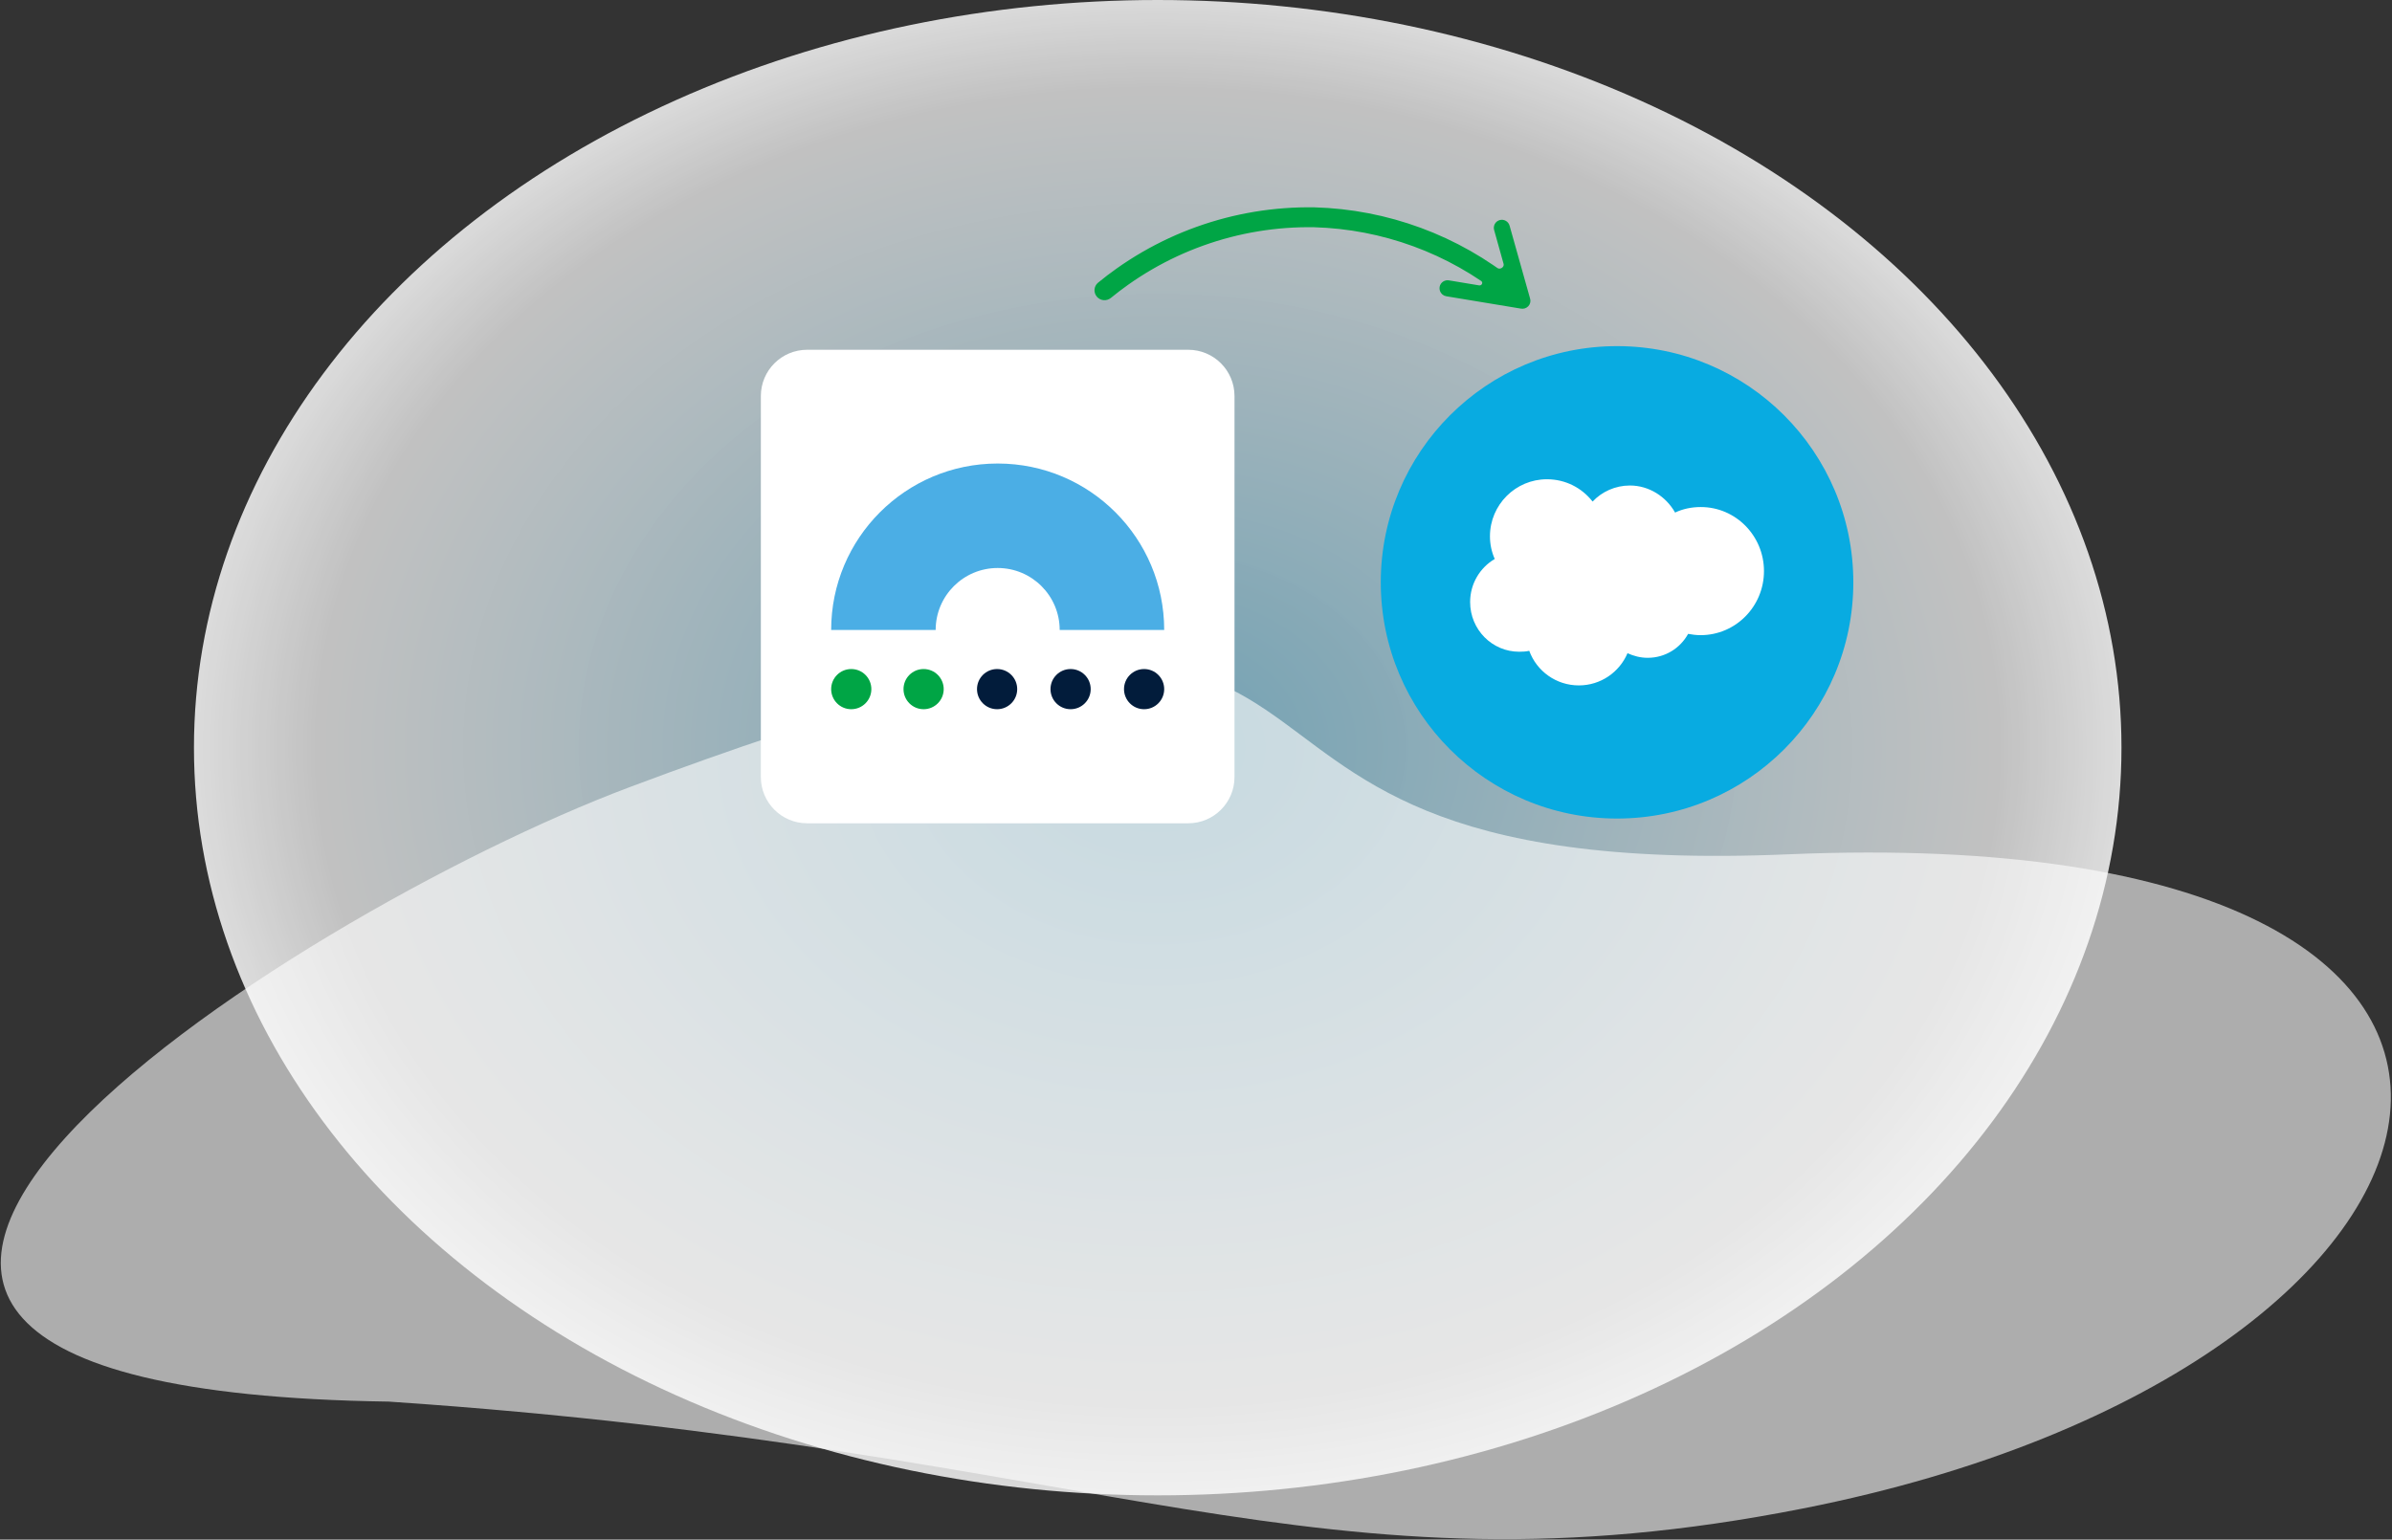 <?xml version="1.0" encoding="UTF-8"?> <svg xmlns="http://www.w3.org/2000/svg" width="1008" height="649" viewBox="0 0 1008 649" fill="none"><rect x="0" y="0" width="1008" height="649" fill="#333333" stroke="none"/><ellipse cx="487.868" cy="315.167" rx="406.132" ry="315.167" fill="url(#paint0_radial_1_2)"></ellipse><path opacity="0.6" d="M759.862 635.847C1061.46 576.265 1119.73 344.559 753.62 360.111C451.037 372.965 631.722 194.202 265.174 331.862C121.713 385.741 -191.356 585.679 163.793 590.811C467.464 611.182 555.602 676.199 759.862 635.847Z" fill="white"></path><path d="M320.627 166.93C320.627 156.164 329.354 147.438 340.119 147.438H500.734C511.499 147.438 520.226 156.164 520.226 166.93V327.545C520.226 338.31 511.499 347.037 500.734 347.037H340.119C329.354 347.037 320.627 338.31 320.627 327.545V166.93Z" fill="white"></path><path fill-rule="evenodd" clip-rule="evenodd" d="M350.255 265.56C350.255 226.836 381.622 195.439 420.333 195.388H420.521C459.232 195.439 490.599 226.836 490.599 265.56C490.599 265.56 490.599 265.56 490.599 265.56H446.557C446.557 251.127 434.857 239.427 420.425 239.427C405.992 239.427 394.292 251.127 394.292 265.56L350.255 265.56Z" fill="#4BAEE5"></path><path d="M367.193 290.483C367.193 295.16 363.401 298.952 358.724 298.952C354.047 298.952 350.255 295.16 350.255 290.483C350.255 285.806 354.047 282.014 358.724 282.014C363.401 282.014 367.193 285.806 367.193 290.483Z" fill="#00A545"></path><path d="M490.599 290.483C490.599 295.16 486.807 298.952 482.13 298.952C477.453 298.952 473.661 295.16 473.661 290.483C473.661 285.806 477.453 282.014 482.13 282.014C486.807 282.014 490.599 285.806 490.599 290.483Z" fill="#021C3B"></path><path d="M428.653 290.483C428.653 295.16 424.861 298.952 420.184 298.952C415.506 298.952 411.715 295.16 411.715 290.483C411.715 285.806 415.506 282.014 420.184 282.014C424.861 282.014 428.653 285.806 428.653 290.483Z" fill="#021C3B"></path><path d="M397.682 290.483C397.682 295.16 393.89 298.952 389.213 298.952C384.536 298.952 380.744 295.16 380.744 290.483C380.744 285.806 384.536 282.014 389.213 282.014C393.89 282.014 397.682 285.806 397.682 290.483Z" fill="#00A545"></path><path d="M459.624 290.483C459.624 295.16 455.832 298.952 451.155 298.952C446.477 298.952 442.686 295.16 442.686 290.483C442.686 285.806 446.477 282.014 451.155 282.014C455.832 282.014 459.624 285.806 459.624 290.483Z" fill="#021C3B"></path><path d="M641.163 128.608L609.712 123.4C609.349 123.345 609.029 123.196 608.758 122.946C608.513 122.726 608.334 122.458 608.224 122.146C608.115 121.834 608.086 121.513 608.141 121.186C608.185 120.94 608.277 120.709 608.415 120.497C608.551 120.287 608.723 120.108 608.932 119.967C609.14 119.824 609.367 119.728 609.613 119.676C609.862 119.624 610.108 119.622 610.357 119.669L622.957 121.755C625.82 122.229 627.318 118.747 624.912 117.124C621.921 115.107 618.855 113.216 615.715 111.449C612.574 109.681 609.366 108.044 606.093 106.534C602.82 105.027 599.491 103.651 596.106 102.41C592.722 101.171 589.292 100.07 585.818 99.105C582.345 98.142 578.838 97.319 575.299 96.638C571.76 95.957 568.198 95.422 564.615 95.029C561.032 94.635 557.439 94.387 553.837 94.283C549.82 94.216 545.808 94.328 541.802 94.623C537.796 94.918 533.811 95.395 529.848 96.05C525.884 96.705 521.959 97.539 518.071 98.549C514.183 99.56 510.349 100.743 506.569 102.102C502.786 103.459 499.076 104.984 495.431 106.678C491.789 108.371 488.231 110.227 484.755 112.242C481.281 114.258 477.903 116.425 474.625 118.746C472.078 120.55 469.597 122.441 467.183 124.417C466.034 125.357 464.34 125.228 463.372 124.102C462.399 122.97 462.529 121.261 463.683 120.314C466.215 118.236 468.819 116.25 471.495 114.356C474.907 111.941 478.421 109.684 482.038 107.586C485.653 105.49 489.357 103.558 493.148 101.796C496.939 100.034 500.801 98.447 504.733 97.034C508.668 95.622 512.66 94.389 516.704 93.337C520.75 92.286 524.836 91.419 528.96 90.735C533.084 90.053 537.232 89.56 541.401 89.253C545.57 88.946 549.743 88.826 553.923 88.898C557.706 89.005 561.479 89.264 565.239 89.678C569.001 90.09 572.739 90.658 576.454 91.376C580.169 92.095 583.848 92.963 587.494 93.98C591.137 94.998 594.734 96.163 598.284 97.474C601.834 98.785 605.324 100.238 608.756 101.834C612.187 103.431 615.547 105.163 618.837 107.033C622.125 108.902 625.333 110.903 628.46 113.033C629.002 113.402 629.541 113.775 630.077 114.152C632.466 115.83 635.829 113.574 635.044 110.761L631.074 96.544C631.008 96.304 630.987 96.06 631.017 95.812C631.044 95.564 631.121 95.33 631.242 95.111C631.363 94.893 631.522 94.708 631.718 94.551C631.913 94.397 632.131 94.287 632.372 94.219C632.612 94.15 632.856 94.13 633.107 94.159C633.354 94.189 633.586 94.263 633.805 94.387C634.023 94.508 634.209 94.667 634.365 94.863C634.519 95.058 634.629 95.276 634.698 95.517L643.332 126.227C643.442 126.547 643.461 126.873 643.387 127.203C643.315 127.534 643.161 127.819 642.926 128.063C642.698 128.299 642.429 128.464 642.113 128.562C641.8 128.657 641.484 128.673 641.163 128.608Z" fill="#00A545" stroke="#00A545" stroke-width="3"></path><circle cx="681.432" cy="245.469" r="99.568" fill="#08ABE1"></circle><path d="M671.142 211.409C675.011 207.292 680.66 204.654 686.856 204.654C694.905 204.654 702.097 209.309 705.889 216.06C709.139 214.508 712.854 213.732 716.728 213.732C731.427 213.732 743.345 225.836 743.345 240.733C743.345 255.63 731.422 267.734 716.641 267.734C714.861 267.734 713.086 267.507 711.378 267.197C708.05 273.249 701.705 277.283 694.353 277.283C691.257 277.283 688.394 276.507 685.84 275.343C682.44 283.34 674.547 288.916 665.332 288.916C655.741 288.916 647.533 282.87 644.437 274.335C643.045 274.65 641.652 274.723 640.181 274.723C628.81 274.723 619.519 265.412 619.519 253.773C619.519 246.014 623.703 239.264 629.889 235.617C628.573 232.669 627.876 229.41 627.876 226.069C627.876 212.723 638.711 202.021 651.867 202.021C659.76 202.021 666.57 205.663 671.059 211.332" fill="white"></path><defs><radialGradient id="paint0_radial_1_2" cx="0" cy="0" r="1" gradientUnits="userSpaceOnUse" gradientTransform="translate(487.867 315.167) rotate(90) scale(513.103 661.198)"><stop stop-color="#0085B9" stop-opacity="0.56"></stop><stop stop-color="#85C5DD" stop-opacity="0.75"></stop><stop offset="0.538" stop-color="white" stop-opacity="0.7"></stop><stop offset="0.719" stop-color="white"></stop></radialGradient></defs></svg> 